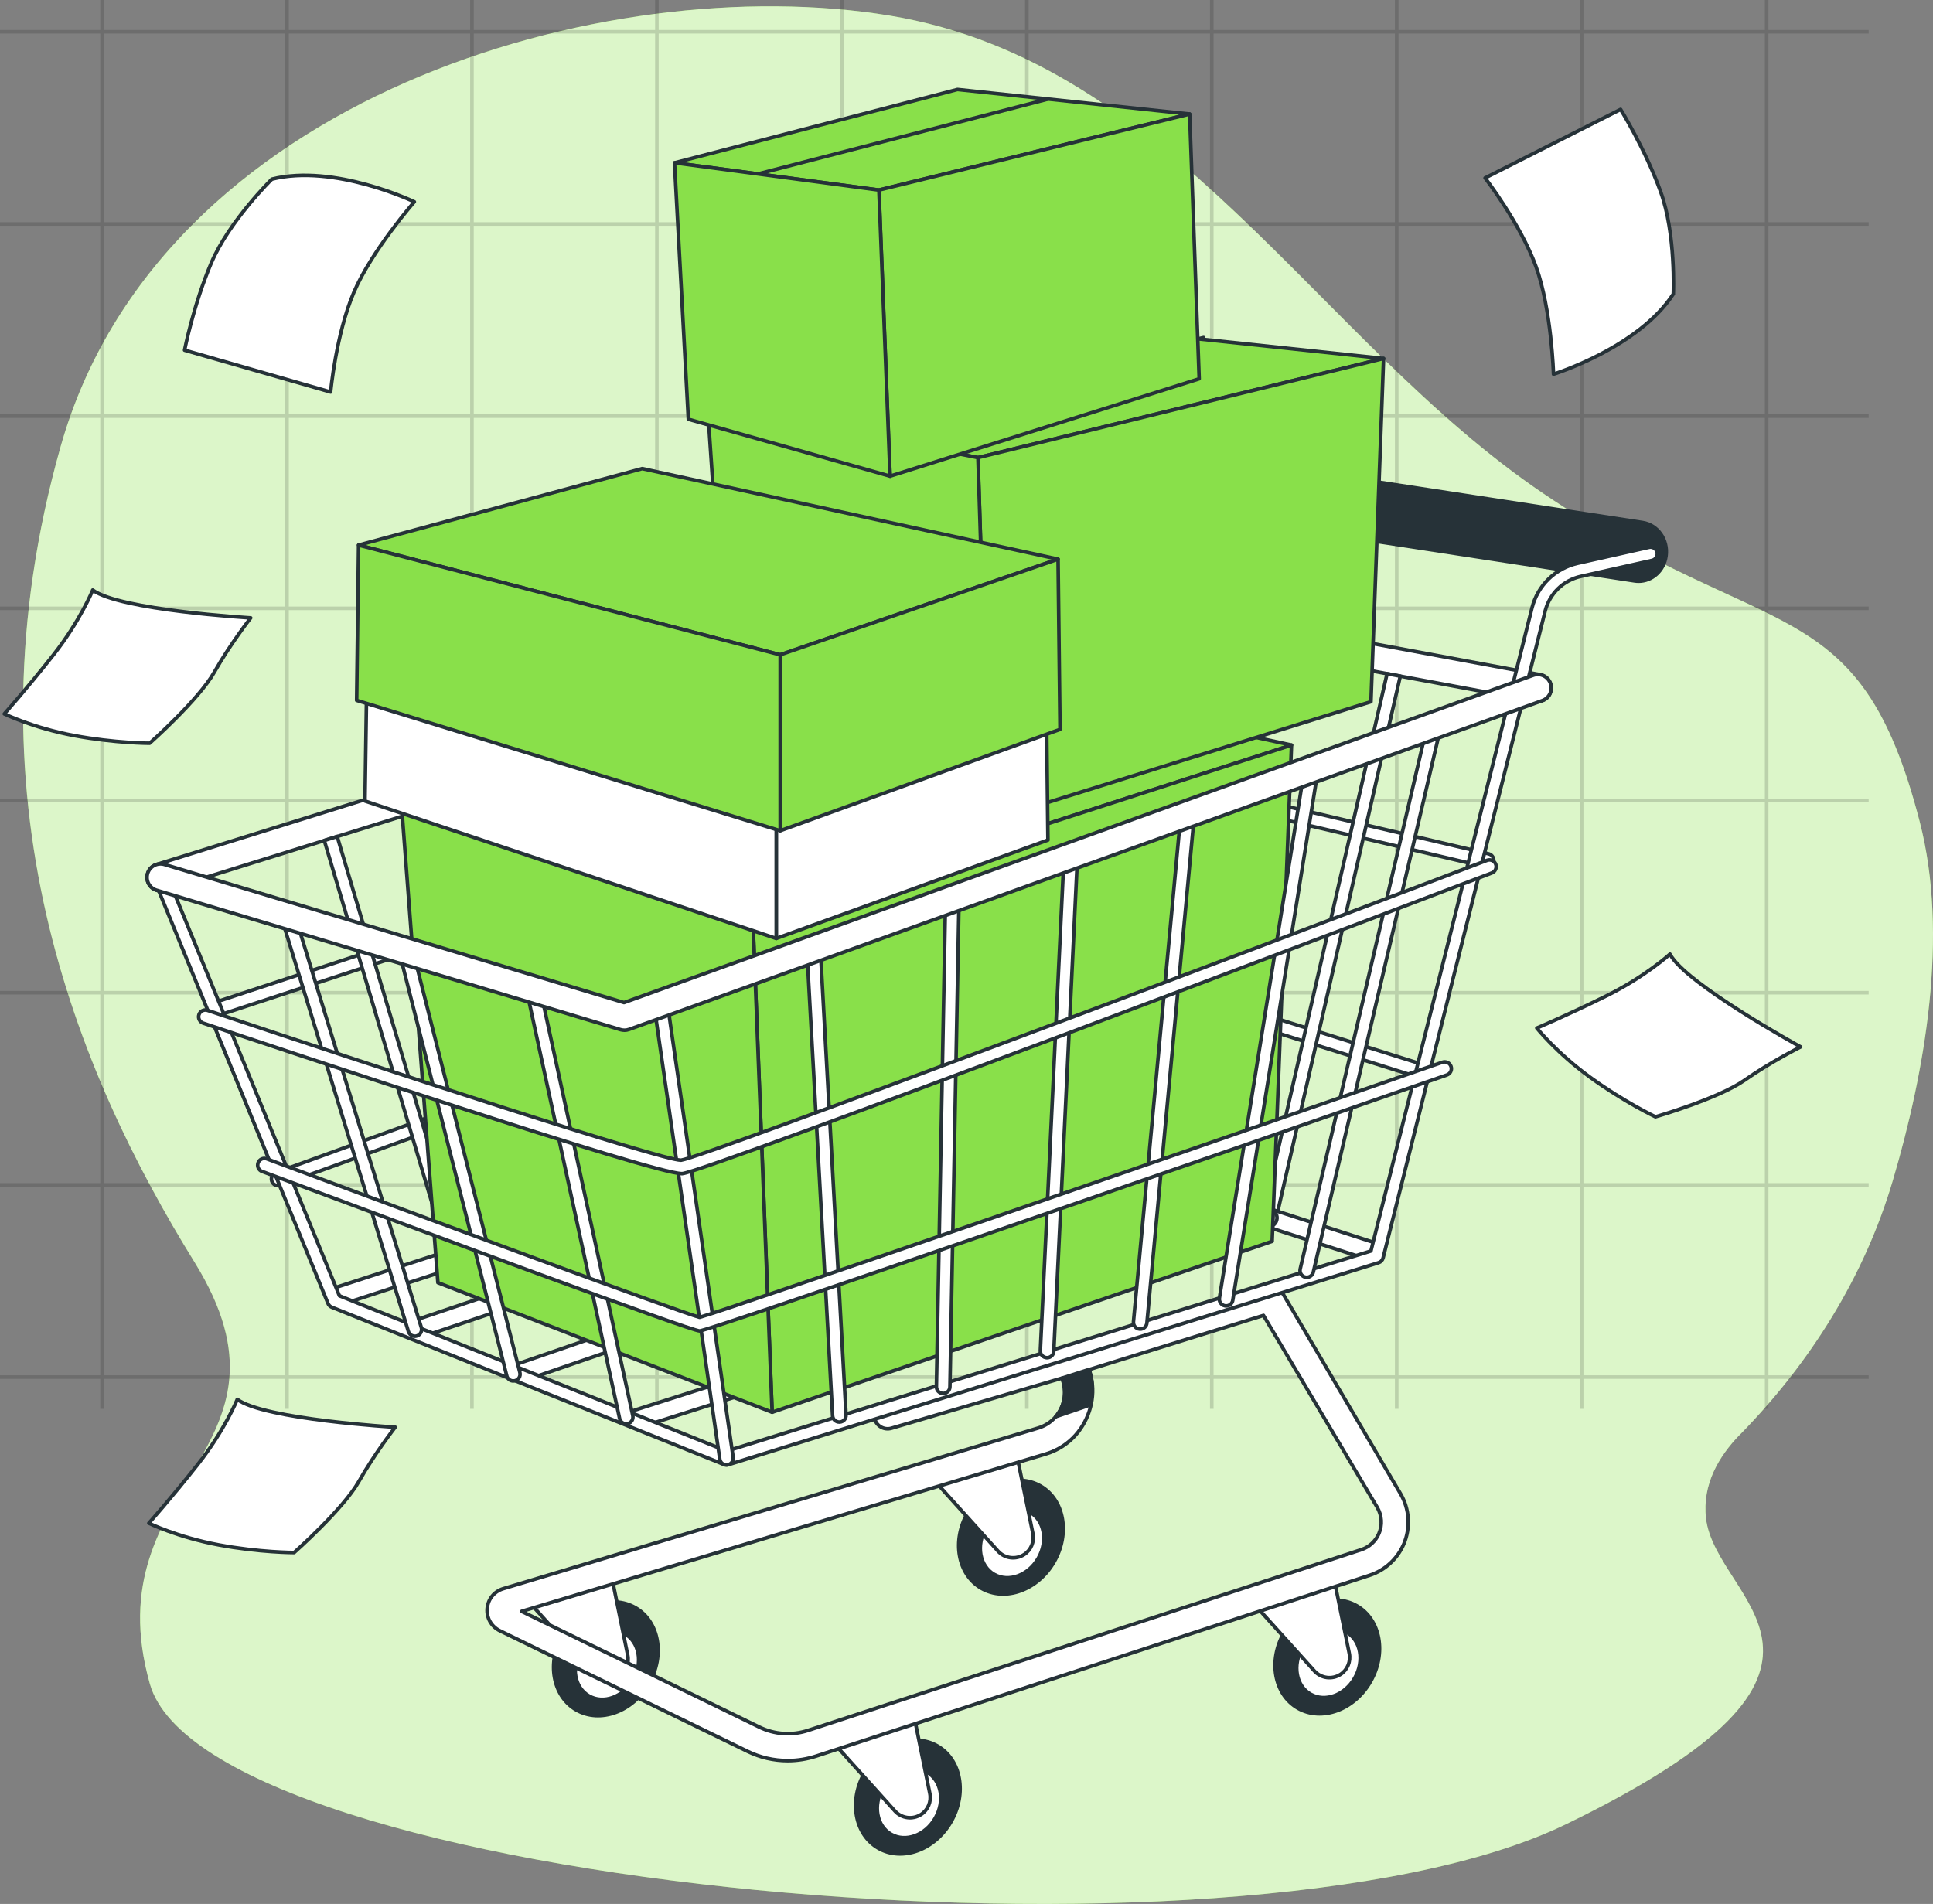 <svg xmlns="http://www.w3.org/2000/svg" fill="none" viewBox="0 0 540 532" height="532" width="540">
<rect x="0" y="0" width="540" height="532" fill="#808080" stroke="none"/>
<g clip-path="url(#clip0_6030_3850)">
<path fill="#89E04A" d="M486.108 400.823C505.791 380.703 520.85 356.67 528.759 329.909C537.808 299.267 544.494 261.334 536.283 229.563C519.36 164.104 494.412 180.686 431.169 137.913C367.915 95.141 327.826 17.46 248.545 4.359C169.253 -8.73 44.538 27.058 16.923 124.824C-10.692 222.579 21.372 299.393 54.333 352.641C87.294 405.889 25.821 413.741 41.859 470.481C57.897 527.222 345.634 554.279 437.389 509.761C529.143 465.243 479.259 447.783 476.581 424.217C475.509 414.791 480.144 406.905 486.084 400.823H486.108Z"></path>
<path fill="white" d="M486.108 400.823C505.791 380.703 520.85 356.67 528.759 329.909C537.808 299.267 544.494 261.334 536.283 229.563C519.36 164.104 494.412 180.686 431.169 137.913C367.915 95.141 327.826 17.46 248.545 4.359C169.253 -8.73 44.538 27.058 16.923 124.824C-10.692 222.579 21.372 299.393 54.333 352.641C87.294 405.889 25.821 413.741 41.859 470.481C57.897 527.222 345.634 554.279 437.389 509.761C529.143 465.243 479.259 447.783 476.581 424.217C475.509 414.791 480.144 406.905 486.084 400.823H486.108Z" opacity="0.7"></path>
<g opacity="0.15">
<path stroke-miterlimit="10" stroke="black" d="M28.512 0V393.656"></path>
<path stroke-miterlimit="10" stroke="black" d="M80.178 0V393.656"></path>
<path stroke-miterlimit="10" stroke="black" d="M131.843 0V393.656"></path>
<path stroke-miterlimit="10" stroke="black" d="M183.509 0V393.656"></path>
<path stroke-miterlimit="10" stroke="black" d="M235.175 0V393.656"></path>
<path stroke-miterlimit="10" stroke="black" d="M286.853 0V393.656"></path>
<path stroke-miterlimit="10" stroke="black" d="M338.518 0V393.656"></path>
<path stroke-miterlimit="10" stroke="black" d="M390.184 0V393.656"></path>
<path stroke-miterlimit="10" stroke="black" d="M441.85 0V393.656"></path>
<path stroke-miterlimit="10" stroke="black" d="M493.527 0V393.656"></path>
<path stroke-miterlimit="10" stroke="black" d="M522.027 8.878H0"></path>
<path stroke-miterlimit="10" stroke="black" d="M522.027 62.583H0"></path>
<path stroke-miterlimit="10" stroke="black" d="M522.027 116.276H0"></path>
<path stroke-miterlimit="10" stroke="black" d="M522.027 169.981H0"></path>
<path stroke-miterlimit="10" stroke="black" d="M522.027 223.675H0"></path>
<path stroke-miterlimit="10" stroke="black" d="M522.027 277.379H0"></path>
<path stroke-miterlimit="10" stroke="black" d="M522.027 331.083H0"></path>
<path stroke-miterlimit="10" stroke="black" d="M522.027 384.777H0"></path>
</g>
<path stroke-linejoin="round" stroke-linecap="round" stroke="#263238" fill="white" d="M66.29 391.011C66.29 391.011 62.761 399.662 55.261 409.168C47.76 418.685 41.576 425.601 41.576 425.601C41.576 425.601 49.519 429.493 60.991 431.649C72.463 433.806 82.177 433.806 82.177 433.806C82.177 433.806 95.862 421.698 100.265 413.915C104.667 406.132 110.409 398.783 110.409 398.783C110.409 398.783 73.779 396.626 66.279 391L66.29 391.011Z"></path>
<path stroke-linejoin="round" stroke-linecap="round" stroke="#263238" fill="white" d="M466.512 266.598C466.512 266.598 459.605 272.899 448.743 278.272C437.876 283.655 429.316 287.252 429.316 287.252C429.316 287.252 434.817 294.17 444.252 301.033C453.686 307.895 462.46 312.056 462.46 312.056C462.46 312.056 480.027 306.983 487.35 301.839C494.673 296.695 503.019 292.517 503.019 292.517C503.019 292.517 470.862 274.877 466.506 266.582L466.512 266.598Z"></path>
<path stroke-linejoin="round" stroke-linecap="round" stroke="#263238" fill="white" d="M75.951 50.057C75.951 50.057 64.013 61.754 59.028 73.463C54.043 85.171 51.562 97.839 51.562 97.839L92.362 109.536C92.362 109.536 93.853 93.445 98.826 81.748C103.799 70.05 115.749 56.39 115.749 56.39C115.749 56.39 93.363 45.663 75.939 50.057H75.951Z"></path>
<path stroke-linejoin="round" stroke-linecap="round" stroke="#263238" fill="white" d="M467.455 82.14C467.455 82.14 468.221 65.46 463.887 53.496C459.551 41.549 452.729 30.568 452.729 30.568L414.867 49.724C414.867 49.724 424.75 62.524 429.085 74.471C433.42 86.419 433.984 104.545 433.984 104.545C433.984 104.545 457.698 97.191 467.464 82.132L467.455 82.14Z"></path>
<path stroke-linejoin="round" stroke-linecap="round" stroke="#263238" fill="white" d="M25.914 164.881C25.914 164.881 22.385 173.531 14.884 183.037C7.384 192.555 1.199 199.47 1.199 199.47C1.199 199.47 9.142 203.362 20.615 205.519C32.087 207.675 41.8 207.675 41.8 207.675C41.8 207.675 55.486 195.567 59.888 187.784C64.291 180.001 70.033 172.652 70.033 172.652C70.033 172.652 33.403 170.495 25.902 164.869L25.914 164.881Z"></path>
<path stroke-linejoin="round" stroke-linecap="round" stroke="#263238" fill="white" d="M44.854 248.918C45.229 248.918 45.605 248.864 45.98 248.747L295.237 171.127L428.899 195.929C430.949 196.304 432.923 194.955 433.298 192.909C433.685 190.864 432.322 188.893 430.273 188.518L295.688 163.545C295.076 163.437 294.465 163.47 293.875 163.652L43.727 241.55C41.742 242.171 40.627 244.281 41.249 246.273C41.753 247.89 43.245 248.918 44.854 248.918Z"></path>
<path stroke-linejoin="round" stroke-linecap="round" stroke="#263238" fill="white" d="M259.445 310.303C260.314 310.303 261.098 309.692 261.291 308.814L299.862 146.088C300.924 141.087 304.829 137.103 309.818 135.936L323.959 132.638C324.978 132.402 325.601 131.385 325.365 130.378C325.129 129.361 324.109 128.74 323.101 128.975L308.96 132.274C302.555 133.773 297.533 138.892 296.171 145.317L257.6 308.043C257.385 309.06 258.04 310.056 259.059 310.281C259.188 310.313 259.327 310.324 259.456 310.324L259.445 310.303Z"></path>
<path stroke-linejoin="round" stroke-linecap="round" stroke="#263238" fill="white" d="M61.001 283.626C61.205 283.626 61.42 283.594 61.623 283.519L281.955 211.018L414.887 242.203C415.885 242.481 416.937 241.903 417.216 240.907C417.495 239.911 416.915 238.862 415.917 238.583L282.405 207.227C282.03 207.12 281.633 207.13 281.268 207.259L60.379 279.963C59.392 280.306 58.877 281.377 59.22 282.362C59.488 283.144 60.218 283.626 61.001 283.626Z"></path>
<path stroke-linejoin="round" stroke-linecap="round" stroke="#263238" fill="white" d="M77.717 331.292C77.921 331.292 78.124 331.26 78.328 331.185L270.517 261.479L398.761 301.789C399.759 302.078 400.811 301.489 401.09 300.493C401.369 299.497 400.789 298.447 399.791 298.169L270.979 257.699C270.603 257.592 270.217 257.603 269.852 257.731L77.094 327.63C76.107 327.973 75.592 329.043 75.925 330.029C76.193 330.81 76.923 331.292 77.706 331.292H77.717Z"></path>
<path stroke-linejoin="round" stroke-linecap="round" stroke="#263238" fill="white" d="M387.475 188.24L391.187 188.925L356.65 339.839C356.446 340.717 355.674 341.306 354.816 341.306C354.676 341.306 354.537 341.295 354.397 341.263C353.378 341.027 352.745 340.021 352.981 339.003L387.486 188.24H387.475Z"></path>
<path stroke-linejoin="round" stroke-linecap="round" stroke="#263238" fill="white" d="M343.829 180.133L347.541 180.818L315.021 325.831C314.828 326.709 314.045 327.298 313.187 327.298C313.047 327.298 312.908 327.287 312.768 327.255C311.749 327.03 311.116 326.024 311.341 325.006L343.829 180.133Z"></path>
<path stroke-linejoin="round" stroke-linecap="round" stroke="#263238" fill="white" d="M309.829 173.825L313.541 174.511L281.88 315.647C281.687 316.525 280.903 317.114 280.045 317.114C279.906 317.114 279.766 317.103 279.627 317.071C278.607 316.846 277.974 315.839 278.2 314.822L309.829 173.814V173.825Z"></path>
<path stroke-linejoin="round" stroke-linecap="round" stroke="#263238" fill="white" d="M137.842 220.132L163.345 340.224C163.592 341.231 162.98 342.259 161.972 342.505C161.822 342.548 161.671 342.559 161.521 342.559C160.674 342.559 159.901 341.991 159.687 341.124L134.227 221.246L137.842 220.121V220.132Z"></path>
<path stroke-linejoin="round" stroke-linecap="round" stroke="#263238" fill="white" d="M174.922 208.587C175.05 208.79 175.147 209.015 175.19 209.272L192.26 330.179C192.442 331.207 191.766 332.181 190.736 332.363C190.618 332.385 190.511 332.396 190.404 332.396C189.513 332.396 188.709 331.753 188.548 330.843L171.478 209.936C171.456 209.84 171.456 209.754 171.456 209.658L174.922 208.576V208.587Z"></path>
<path stroke-linejoin="round" stroke-linecap="round" stroke="#263238" fill="white" d="M94.207 233.722C94.207 233.722 94.207 233.732 94.207 233.743L129.323 351.994C129.635 352.99 129.077 354.039 128.09 354.35C127.896 354.414 127.714 354.435 127.521 354.435C126.716 354.435 125.976 353.921 125.718 353.118L90.602 234.868V234.846L94.197 233.722H94.207Z"></path>
<path stroke-linejoin="round" stroke-linecap="round" stroke="#263238" fill="white" d="M208.268 198.199C208.354 198.381 208.407 198.574 208.429 198.777L219.126 321.804C219.233 322.843 218.482 323.764 217.441 323.871C217.377 323.871 217.312 323.871 217.248 323.871C216.293 323.871 215.478 323.154 215.37 322.179L204.684 199.302L208.257 198.188L208.268 198.199Z"></path>
<path stroke-linejoin="round" stroke-linecap="round" stroke="#263238" fill="white" d="M241.539 187.844L245.819 312.648C245.852 313.687 245.025 314.555 243.985 314.587C243.963 314.587 243.953 314.587 243.931 314.587C242.912 314.587 242.075 313.783 242.043 312.755L237.794 189.011L241.528 187.844H241.539Z"></path>
<path stroke-linejoin="round" stroke-linecap="round" stroke="#263238" fill="white" d="M94.83 364.566C95.087 364.566 95.356 364.523 95.613 364.437L257.675 311.652L382.218 351.918C383.537 352.347 384.954 351.618 385.383 350.301C385.812 348.984 385.082 347.57 383.763 347.142L258.448 306.619C257.943 306.458 257.396 306.458 256.892 306.619L94.057 359.65C92.738 360.079 92.019 361.503 92.448 362.82C92.791 363.88 93.778 364.555 94.841 364.555L94.83 364.566Z"></path>
<path stroke-linejoin="round" stroke-linecap="round" stroke="#263238" fill="white" d="M178.184 398.878C178.441 398.878 178.699 398.835 178.956 398.76L355.009 342.677C356.328 342.248 357.058 340.835 356.629 339.517C356.2 338.2 354.783 337.472 353.464 337.9L177.411 393.984C176.091 394.412 175.362 395.826 175.791 397.143C176.134 398.203 177.121 398.889 178.184 398.889V398.878Z"></path>
<path stroke-linejoin="round" stroke-linecap="round" stroke="#263238" fill="white" d="M145.246 386.027C145.514 386.027 145.793 385.984 146.061 385.888L313.295 328.326C314.604 327.876 315.301 326.441 314.85 325.135C314.4 323.828 312.962 323.132 311.653 323.582L144.409 381.144C143.1 381.594 142.403 383.029 142.853 384.335C143.207 385.374 144.184 386.027 145.235 386.027H145.246Z"></path>
<path stroke-linejoin="round" stroke-linecap="round" stroke="#263238" fill="white" d="M117.704 373.454C117.972 373.454 118.24 373.412 118.509 373.326L280.656 318.559C281.976 318.11 282.674 316.685 282.234 315.379C281.783 314.061 280.367 313.355 279.047 313.804L116.899 368.571C115.58 369.021 114.882 370.445 115.322 371.752C115.676 372.801 116.653 373.454 117.704 373.454Z"></path>
<path stroke-linejoin="round" stroke-linecap="round" stroke="#263238" fill="#263238" d="M245.391 516.427C238.738 512.61 237.032 503.115 241.579 495.218C246.126 487.321 255.206 484.014 261.859 487.831C268.512 491.647 270.218 501.143 265.671 509.04C261.123 516.937 252.044 520.244 245.391 516.427Z"></path>
<path stroke-linejoin="round" stroke-linecap="round" stroke="#263238" fill="white" d="M246.624 499.641C243.856 504.438 244.897 510.211 248.941 512.524C252.986 514.848 258.501 512.834 261.258 508.037C264.026 503.239 262.986 497.467 258.941 495.154C254.896 492.83 249.381 494.843 246.624 499.641Z"></path>
<path stroke-linejoin="round" stroke-linecap="round" stroke="#263238" fill="white" d="M255.261 479.143L259.757 501.14C260.218 503.399 259.252 505.723 257.321 506.987C254.993 508.508 251.892 508.111 250.025 506.044L232.988 487.143L255.272 479.143H255.261Z"></path>
<path stroke-linejoin="round" stroke-linecap="round" stroke="#263238" fill="#263238" d="M161.009 477.794C154.356 473.977 152.65 464.481 157.197 456.584C161.745 448.687 170.824 445.38 177.477 449.197C184.13 453.014 185.837 462.51 181.289 470.406C176.742 478.303 167.662 481.61 161.009 477.794Z"></path>
<path stroke-linejoin="round" stroke-linecap="round" stroke="#263238" fill="white" d="M162.229 460.991C159.461 465.788 160.502 471.56 164.547 473.874C168.592 476.198 174.106 474.184 176.864 469.387C179.632 464.589 178.591 458.817 174.546 456.503C170.501 454.19 164.987 456.193 162.229 460.991Z"></path>
<path stroke-linejoin="round" stroke-linecap="round" stroke="#263238" fill="white" d="M170.866 440.504L175.362 462.501C175.823 464.761 174.857 467.085 172.926 468.348C170.598 469.869 167.497 469.473 165.63 467.406L148.593 448.504L170.877 440.504H170.866Z"></path>
<path stroke-linejoin="round" stroke-linecap="round" stroke="#263238" fill="#263238" d="M270.367 422.588C265.818 430.492 267.524 439.98 274.176 443.803C280.828 447.616 289.915 444.317 294.465 436.414C299.014 428.51 297.308 419.022 290.656 415.199C284.004 411.386 274.916 414.685 270.367 422.588Z"></path>
<path stroke-linejoin="round" stroke-linecap="round" stroke="#263238" fill="white" d="M277.714 439.898C273.671 437.578 272.634 431.807 275.398 427.007C278.162 422.208 283.68 420.197 287.723 422.517C291.766 424.836 292.803 430.608 290.039 435.407C287.276 440.207 281.757 442.217 277.714 439.898Z"></path>
<path stroke-linejoin="round" stroke-linecap="round" stroke="#263238" fill="white" d="M284.046 406.514L288.542 428.51C289.003 430.77 288.038 433.094 286.106 434.357C283.778 435.878 280.677 435.482 278.811 433.415L261.773 414.513L284.057 406.514H284.046Z"></path>
<path stroke-linejoin="round" stroke-linecap="round" stroke="#263238" fill="#263238" d="M358.753 456.076C354.204 463.979 355.91 473.468 362.562 477.291C369.214 481.103 378.302 477.805 382.84 469.901C387.389 461.998 385.683 452.51 379.031 448.687C372.379 444.874 363.292 448.173 358.753 456.076Z"></path>
<path stroke-linejoin="round" stroke-linecap="round" stroke="#263238" fill="white" d="M363.796 460.499C361.028 465.296 362.069 471.069 366.114 473.382C370.159 475.695 375.673 473.692 378.431 468.895C381.199 464.097 380.158 458.325 376.113 456.012C372.068 453.688 366.554 455.701 363.796 460.499Z"></path>
<path stroke-linejoin="round" stroke-linecap="round" stroke="#263238" fill="white" d="M372.433 440.001L376.928 461.998C377.389 464.258 376.424 466.582 374.493 467.845C372.164 469.366 369.064 468.97 367.197 466.903L350.159 448.001L372.443 440.001H372.433Z"></path>
<path stroke-linejoin="round" stroke-linecap="round" stroke="#263238" fill="white" d="M220.059 491.951C222.741 491.951 225.445 491.523 228.063 490.666L382.615 440.162C386.895 438.77 390.361 435.589 392.142 431.466C394.105 426.882 393.762 421.592 391.208 417.308L358.571 361.792C357.691 360.314 355.921 359.618 354.258 360.1L246.903 391.842C244.907 392.431 243.759 394.519 244.35 396.522C244.94 398.514 247.032 399.66 249.038 399.071L296.772 385.042C296.782 385.138 296.804 385.235 296.825 385.331L297.147 386.723C297.92 389.989 297.051 393.427 294.83 395.944C293.553 397.389 291.89 398.45 290.044 399.007L140.589 443.899C138.068 444.66 136.308 446.834 136.094 449.457C135.879 452.07 137.274 454.501 139.634 455.658L208.815 489.349C212.366 491.084 216.197 491.951 220.048 491.951H220.059ZM352.949 367.532L384.728 421.164C386.048 423.381 386.23 426.122 385.211 428.5C384.288 430.641 382.497 432.28 380.276 433.008L225.713 483.513C221.207 484.99 216.39 484.648 212.141 482.581L145.728 450.239L292.233 406.235C295.43 405.271 298.295 403.44 300.505 400.945C304.346 396.608 306.127 390.375 304.797 384.742L304.475 383.36C304.421 383.125 304.346 382.9 304.25 382.686L352.949 367.554V367.532Z"></path>
<path stroke-linejoin="round" stroke-linecap="round" stroke="#263238" fill="#263238" d="M297.158 386.723L296.771 385.041L304.239 382.653L304.797 384.709C305.387 387.226 305.097 390.075 304.614 392.549L294.894 395.868C297.083 393.362 297.93 389.946 297.168 386.701L297.158 386.723Z"></path>
<path stroke-linejoin="round" stroke-linecap="round" stroke="#263238" fill="#263238" d="M457.75 162.399C461.548 162.399 464.864 159.443 465.421 155.33C466.033 150.822 463.093 146.645 458.855 146.003L330.343 126.341C326.105 125.698 322.168 128.815 321.567 133.323C320.955 137.832 323.895 142.008 328.133 142.651L456.645 162.313C457.021 162.366 457.396 162.399 457.761 162.399H457.75Z"></path>
<path stroke-linejoin="round" stroke-linecap="round" stroke="#263238" fill="white" d="M423.578 197.096C424.426 197.096 425.198 196.529 425.413 195.672L431.646 170.762C432.869 165.879 436.689 162.152 441.613 161.049L461.505 156.594C462.524 156.369 463.157 155.363 462.932 154.345C462.707 153.328 461.687 152.696 460.679 152.921L440.787 157.376C434.457 158.79 429.554 163.577 427.977 169.852L421.743 194.762C421.486 195.768 422.108 196.796 423.117 197.043C423.267 197.085 423.428 197.096 423.578 197.096Z"></path>
<path stroke-linejoin="round" stroke-linecap="round" stroke="#263238" fill="#89E04A" d="M250.433 184.31L360.792 208.191L210.307 256.714L112.297 226.675L250.433 184.31Z"></path>
<path stroke-linejoin="round" stroke-linecap="round" stroke="#263238" d="M297.073 194.034L155.653 240.876"></path>
<path stroke-linejoin="round" stroke-linecap="round" stroke="#263238" fill="#89E04A" d="M210.307 256.714L215.703 394.605L355.385 346.842L360.792 208.191L210.307 256.714Z"></path>
<path stroke-linejoin="round" stroke-linecap="round" stroke="#263238" fill="#89E04A" d="M112.297 226.675L122.329 358.398L215.704 394.606L210.307 256.714L112.297 226.675Z"></path>
<path stroke-linejoin="round" stroke-linecap="round" stroke="#263238" fill="white" d="M202.946 409.33C203.139 409.33 203.322 409.298 203.504 409.244L385.114 352.818C385.747 352.625 386.219 352.111 386.38 351.479L425.402 195.672C425.659 194.665 425.037 193.637 424.028 193.391C423.02 193.134 421.99 193.755 421.743 194.761L382.979 349.541L203.021 405.453L94.819 362.06L46.592 244.441C46.195 243.477 45.101 243.017 44.135 243.413C43.169 243.809 42.708 244.902 43.105 245.865L91.632 364.212C91.826 364.684 92.201 365.058 92.673 365.251L202.238 409.191C202.463 409.277 202.699 409.33 202.946 409.33Z"></path>
<path stroke-linejoin="round" stroke-linecap="round" stroke="#263238" fill="white" d="M202.946 409.33C203.032 409.33 203.129 409.33 203.215 409.309C204.245 409.159 204.963 408.206 204.813 407.178L186.799 282.834C186.649 281.806 185.705 281.088 184.664 281.238C183.634 281.388 182.915 282.341 183.065 283.369L201.079 407.713C201.219 408.656 202.024 409.33 202.946 409.33Z"></path>
<path stroke-linejoin="round" stroke-linecap="round" stroke="#263238" fill="white" d="M174.933 397.839C175.061 397.839 175.201 397.829 175.33 397.796C176.349 397.582 176.993 396.576 176.778 395.558L150.76 275.712C150.535 274.695 149.526 274.052 148.518 274.266C147.499 274.491 146.855 275.487 147.069 276.504L173.087 396.351C173.28 397.229 174.064 397.839 174.933 397.839Z"></path>
<path stroke-linejoin="round" stroke-linecap="round" stroke="#263238" fill="white" d="M143.411 385.855C143.561 385.855 143.722 385.834 143.873 385.802C144.881 385.545 145.493 384.517 145.235 383.51L115.72 267.155C115.462 266.148 114.432 265.538 113.424 265.795C112.415 266.052 111.803 267.069 112.061 268.087L141.576 384.442C141.791 385.299 142.564 385.866 143.4 385.866L143.411 385.855Z"></path>
<path stroke-linejoin="round" stroke-linecap="round" stroke="#263238" fill="white" d="M115.891 373.369C116.073 373.369 116.255 373.348 116.449 373.283C117.446 372.984 118.004 371.923 117.704 370.927L82.18 255.076C81.869 254.08 80.817 253.523 79.82 253.823C78.822 254.123 78.264 255.183 78.564 256.179L114.088 372.031C114.335 372.844 115.086 373.358 115.891 373.358V373.369Z"></path>
<path stroke-linejoin="round" stroke-linecap="round" stroke="#263238" fill="white" d="M234.468 397.347C234.468 397.347 234.543 397.347 234.575 397.347C235.616 397.293 236.41 396.404 236.356 395.365L229.35 268.526C229.297 267.487 228.438 266.673 227.365 266.748C226.325 266.802 225.531 267.691 225.584 268.73L232.59 395.569C232.644 396.576 233.481 397.347 234.479 397.347H234.468Z"></path>
<path stroke-linejoin="round" stroke-linecap="round" stroke="#263238" fill="white" d="M263.48 389.357C264.51 389.357 265.346 388.533 265.368 387.505L267.868 254.176C267.889 253.137 267.063 252.28 266.012 252.259C265.014 252.194 264.113 253.062 264.091 254.101L261.591 387.43C261.57 388.469 262.396 389.325 263.447 389.347H263.48V389.357Z"></path>
<path stroke-linejoin="round" stroke-linecap="round" stroke="#263238" fill="white" d="M292.501 379.366C293.499 379.366 294.336 378.584 294.39 377.567L300.892 241.742C300.945 240.704 300.14 239.825 299.1 239.772C298.048 239.697 297.179 240.521 297.126 241.56L290.624 377.395C290.57 378.434 291.375 379.312 292.416 379.366C292.448 379.366 292.48 379.366 292.512 379.366H292.501Z"></path>
<path stroke-linejoin="round" stroke-linecap="round" stroke="#263238" fill="white" d="M318.519 371.377C319.485 371.377 320.3 370.649 320.397 369.664L333.4 230.337C333.497 229.299 332.735 228.388 331.695 228.292C330.665 228.196 329.742 228.956 329.645 229.995L316.642 369.321C316.545 370.36 317.307 371.281 318.348 371.366C318.412 371.366 318.466 371.366 318.53 371.366L318.519 371.377Z"></path>
<path stroke-linejoin="round" stroke-linecap="round" stroke="#263238" fill="white" d="M342.531 364.887C343.443 364.887 344.248 364.234 344.387 363.302L367.905 216.983C368.066 215.955 367.369 214.991 366.339 214.82C365.319 214.648 364.343 215.355 364.171 216.383L340.653 362.702C340.492 363.73 341.19 364.694 342.22 364.866C342.316 364.876 342.424 364.887 342.52 364.887H342.531Z"></path>
<path stroke-linejoin="round" stroke-linecap="round" stroke="#263238" fill="white" d="M365.051 356.898C365.909 356.898 366.682 356.309 366.886 355.442L401.905 205.631C402.141 204.614 401.508 203.607 400.5 203.372C399.48 203.136 398.472 203.768 398.236 204.774L363.216 354.585C362.98 355.602 363.613 356.609 364.622 356.845C364.761 356.877 364.912 356.898 365.051 356.898Z"></path>
<path stroke-linejoin="round" stroke-linecap="round" stroke="#263238" fill="white" d="M190.436 327.929C190.49 327.929 190.543 327.929 190.586 327.929C197.174 327.426 394.298 252.462 416.754 243.916C417.731 243.541 418.213 242.46 417.849 241.485C417.473 240.511 416.39 240.018 415.413 240.393C354.966 263.396 196.702 323.292 190.275 324.171H190.243C184.793 324.171 108.209 299.154 57.976 282.308C56.989 281.976 55.916 282.512 55.583 283.497C55.251 284.482 55.787 285.553 56.774 285.885C77.824 292.943 182.55 327.929 190.447 327.929H190.436Z"></path>
<path stroke-linejoin="round" stroke-linecap="round" stroke="#263238" fill="white" d="M195.447 371.88C197.99 371.88 342.274 321.868 404.191 300.364C405.178 300.022 405.693 298.951 405.35 297.965C405.006 296.98 403.934 296.466 402.946 296.809C334.023 320.744 203.344 365.958 195.426 368.078C189.675 366.547 120.462 340.941 74.531 323.796C73.555 323.432 72.471 323.924 72.106 324.899C71.741 325.873 72.235 326.955 73.211 327.319C117.801 343.961 192.969 371.88 195.447 371.88Z"></path>
<path stroke-linejoin="round" stroke-linecap="round" stroke="#263238" fill="white" d="M174.428 287.867C174.858 287.867 175.297 287.792 175.705 287.642L430.863 195.758C432.826 195.051 433.835 192.898 433.127 190.938C432.419 188.979 430.251 187.961 428.299 188.679L174.321 280.135L45.938 241.539C43.942 240.94 41.839 242.064 41.238 244.056C40.638 246.048 41.764 248.147 43.76 248.747L173.334 287.696C173.688 287.803 174.053 287.856 174.418 287.856L174.428 287.867Z"></path>
<path stroke-linejoin="round" stroke-linecap="round" stroke="#263238" fill="#89E04A" d="M301.868 91.204L386.509 100.167L273.2 127.872L197.603 112.75L301.868 91.204Z"></path>
<path stroke-linejoin="round" stroke-linecap="round" stroke="#263238" d="M336.233 94.32L230.123 119.969"></path>
<path stroke-linejoin="round" stroke-linecap="round" stroke="#263238" fill="#89E04A" d="M273.2 127.872L276.397 229.288L382.99 196.068L386.509 100.167L273.2 127.872Z"></path>
<path stroke-linejoin="round" stroke-linecap="round" stroke="#263238" fill="#89E04A" d="M197.603 112.751L203.622 201.262L276.397 229.288L273.2 127.872L197.603 112.751Z"></path>
<path stroke-linejoin="round" stroke-linecap="round" stroke="#263238" fill="#89E04A" d="M179.429 161.028L292.234 188.529L216.852 214.477L102.491 188.015L179.429 161.028Z"></path>
<path stroke-linejoin="round" stroke-linecap="round" stroke="#263238" fill="white" d="M216.851 214.478V262.219L292.749 234.718L292.234 188.529L216.851 214.478Z"></path>
<path stroke-linejoin="round" stroke-linecap="round" stroke="#263238" fill="white" d="M216.852 262.219L101.965 223.816L102.491 188.015L216.852 214.477V262.219Z"></path>
<path stroke-linejoin="round" stroke-linecap="round" stroke="#263238" fill="#89E04A" d="M179.407 130.935L295.581 156.241L217.956 182.96L100.173 152.311L179.407 130.935Z"></path>
<path stroke-linejoin="round" stroke-linecap="round" stroke="#263238" fill="#89E04A" d="M217.956 182.96V232.115L296.117 203.8L295.581 156.241L217.956 182.96Z"></path>
<path stroke-linejoin="round" stroke-linecap="round" stroke="#263238" fill="#89E04A" d="M217.956 232.115L99.636 195.693L100.173 152.311L217.956 182.96V232.115Z"></path>
<path stroke-linejoin="round" stroke-linecap="round" stroke="#263238" fill="#89E04A" d="M267.481 25L332.338 31.865L245.529 53.101L188.429 45.497L267.481 25Z"></path>
<path stroke-linejoin="round" stroke-linecap="round" stroke="#263238" d="M292.673 27.709L210.896 48.817"></path>
<path stroke-linejoin="round" stroke-linecap="round" stroke="#263238" fill="#89E04A" d="M245.53 53.101L248.652 133.045L334.999 105.844L332.338 31.865L245.53 53.101Z"></path>
<path stroke-linejoin="round" stroke-linecap="round" stroke="#263238" fill="#89E04A" d="M188.43 45.498L192.292 117.142L248.652 133.045L245.53 53.101L188.43 45.498Z"></path>
</g>
<defs>
<clipPath id="clip0_6030_3850">
<rect fill="white" height="532" width="540"></rect>
</clipPath>
</defs>
</svg>
